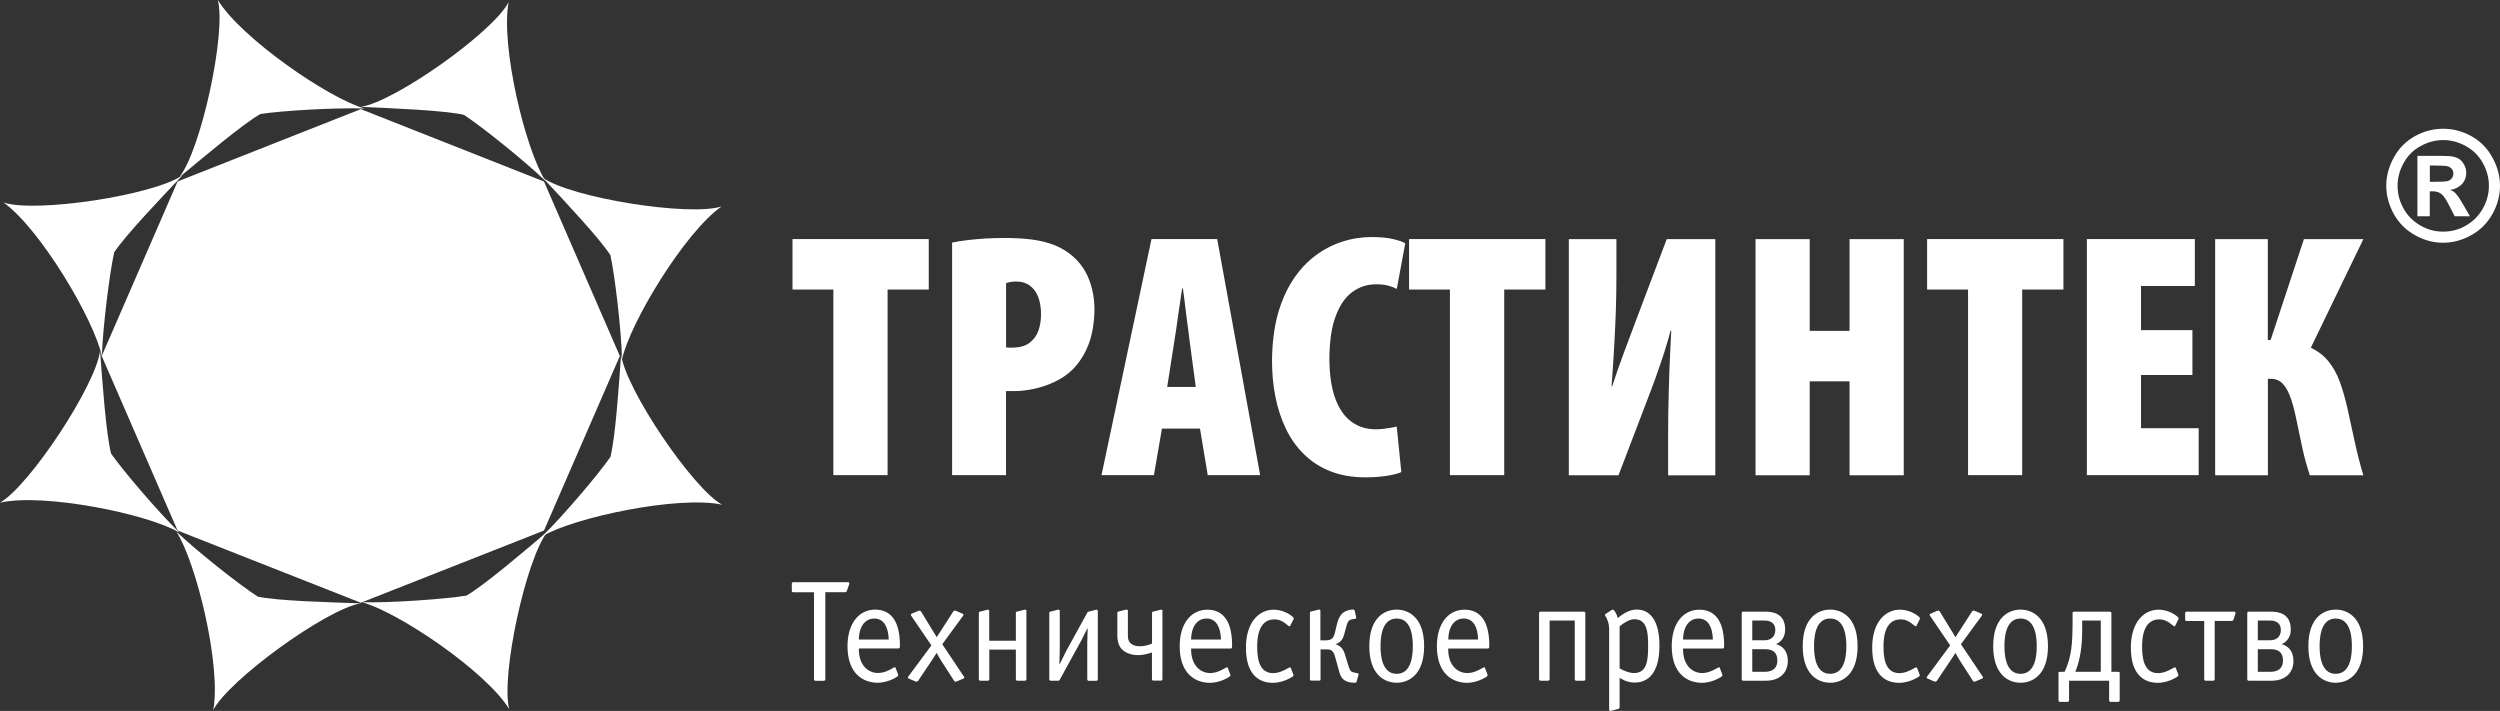 <svg width="320" height="91" viewBox="0 0 320 91" fill="none" xmlns="http://www.w3.org/2000/svg" xmlns:xlink="http://www.w3.org/1999/xlink">
	<rect x="0" y="0" width="320" height="91" fill="#333333" stroke="none"/>
	<desc>
			Created with Pixso.
	</desc>
	<defs/>
	<path id="logo" d="M46.34 77.09C50.16 77.18 57.08 76.67 59.68 76.24L59.63 76.28C61.87 75.02 67.05 70.6 70.1 68.02C67.32 71.49 64.07 86.58 65.18 90.76C62.18 85.91 50.96 78.32 46.34 77.09L46.34 77.09ZM79.62 46C79.53 42.17 78.7 35.27 78.14 32.7L78.19 32.75C76.83 30.58 72.17 25.64 69.45 22.73C73.05 25.32 88.26 27.76 92.37 26.42C87.67 29.69 80.63 41.32 79.62 46L79.62 46ZM46.67 13.89C42.85 13.76 35.94 14.18 33.35 14.59L33.4 14.55C31.17 15.79 25.99 20.17 22.93 22.71C25.72 19.26 28.99 4.19 27.88 0C30.87 4.88 42.07 12.6 46.67 13.89ZM22.97 68.17C20.23 65.51 15.74 60.24 14.24 58.09L14.24 58.14C13.58 55.67 13.1 48.88 12.81 44.9C12.28 49.32 3.76 62.21 0 64.34C5.57 63.08 18.85 65.75 22.97 68.17Z" fill="#FFFFFF" fill-opacity="1" fill-rule="evenodd"/>
	<path id="logo" d="M46.18 13.97L69.63 23.23L79.34 45.57L69.63 67.91L46.18 77.15L22.73 67.91L13.02 45.57L22.73 23.23L46.18 13.97ZM106.67 60.82L113.61 60.82L113.61 37.06L118.88 37.06L118.88 30.6L101.44 30.6L101.44 37.06L106.67 37.06L106.67 60.82ZM309.12 17.42C308 18.04 307.08 18.94 306.44 20.11C305.78 21.28 305.44 22.51 305.44 23.77C305.44 25.04 305.78 26.25 306.41 27.4C307.06 28.55 307.95 29.45 309.1 30.09C310.25 30.74 311.45 31.07 312.72 31.07C313.99 31.07 315.19 30.74 316.34 30.09C317.49 29.45 318.38 28.55 319.03 27.4C319.67 26.25 320 25.04 320 23.77C320 22.51 319.66 21.28 319 20.11C318.36 18.94 317.45 18.05 316.32 17.42C315.17 16.79 313.96 16.48 312.72 16.48C311.48 16.48 310.27 16.79 309.12 17.42ZM315.6 18.69C316.53 19.18 317.25 19.89 317.78 20.83C318.31 21.76 318.58 22.76 318.58 23.77C318.58 24.79 318.33 25.76 317.8 26.7C317.28 27.62 316.56 28.34 315.64 28.87C314.73 29.4 313.76 29.65 312.73 29.65C311.7 29.65 310.74 29.4 309.82 28.87C308.89 28.34 308.17 27.62 307.66 26.7C307.14 25.77 306.89 24.81 306.89 23.77C306.89 22.74 307.16 21.76 307.69 20.83C308.21 19.89 308.93 19.18 309.85 18.69C310.78 18.18 311.74 17.93 312.73 17.93C313.72 17.93 314.7 18.18 315.61 18.69L315.6 18.69ZM311.01 27.68L309.43 27.68L309.43 19.95L310.99 19.95C312.47 19.95 313.28 19.95 313.46 19.98C313.99 20.01 314.37 20.13 314.67 20.29C314.96 20.44 315.19 20.7 315.38 21.03C315.58 21.36 315.68 21.73 315.68 22.14C315.68 22.69 315.5 23.17 315.13 23.57C314.76 23.95 314.26 24.21 313.62 24.31C313.85 24.39 314.02 24.49 314.14 24.58C314.27 24.7 314.45 24.89 314.67 25.18C314.73 25.26 314.92 25.58 315.25 26.12L316.15 27.68L314.2 27.68L313.56 26.43C313.13 25.57 312.78 25.04 312.49 24.83C312.22 24.61 311.85 24.49 311.42 24.49L311.01 24.49L311.01 27.68ZM311.01 21.19L311.65 21.19C312.53 21.19 313.1 21.22 313.33 21.3C313.54 21.36 313.72 21.48 313.85 21.65C313.97 21.81 314.03 22 314.03 22.22C314.03 22.43 313.97 22.62 313.84 22.8C313.72 22.98 313.55 23.09 313.33 23.17C313.12 23.23 312.56 23.27 311.66 23.27L311.02 23.27L311.02 21.19L311.01 21.19ZM283.54 30.61L283.54 60.83L290.29 60.83L290.29 48.49L290.7 48.49C291.32 48.49 291.83 48.72 292.23 49.16C292.64 49.61 292.97 50.23 293.25 51.06C293.53 51.89 293.78 52.89 294.01 54.06C294.24 55.2 294.48 56.34 294.73 57.48C294.98 58.61 295.29 59.73 295.66 60.83L302.51 60.83C302.08 59.42 301.72 57.99 301.41 56.56C301.1 55.12 300.78 53.66 300.45 52.17C300.17 50.95 299.85 49.84 299.49 48.85C299.12 47.86 298.65 47 298.06 46.28C297.48 45.54 296.72 44.96 295.79 44.5L302.51 30.61L294.9 30.61L290.64 43.52L290.28 43.52L290.28 30.61L283.53 30.61L283.54 30.61ZM280.63 42.26L274.05 42.26L274.05 36.61L280.94 36.61L280.94 30.6L267.12 30.6L267.12 60.82L281.43 60.82L281.43 54.81L274.05 54.81L274.05 48L280.63 48L280.63 42.26ZM251.91 60.82L258.84 60.82L258.84 37.06L264.12 37.06L264.12 30.6L246.67 30.6L246.67 37.06L251.91 37.06L251.91 60.82ZM224.71 30.61L224.71 60.83L231.64 60.83L231.64 48.81L236.74 48.81L236.74 60.83L243.68 60.83L243.68 30.61L236.74 30.61L236.74 42.35L231.64 42.35L231.64 30.61L224.71 30.61ZM200.81 30.61L200.81 60.83L207.17 60.83L211.06 50.65C211.29 50.06 211.53 49.4 211.8 48.68C212.06 47.95 212.32 47.22 212.58 46.45C212.85 45.68 213.08 44.95 213.29 44.24C213.51 43.53 213.7 42.88 213.83 42.32L213.92 42.32C213.88 43.19 213.82 44.29 213.76 45.61C213.7 46.92 213.64 48.44 213.6 50.13C213.55 51.82 213.52 53.66 213.52 55.64L213.52 60.84L219.56 60.84L219.56 30.61L213.34 30.61L209.32 41.24C209.13 41.74 208.92 42.32 208.66 43.01C208.4 43.69 208.13 44.43 207.84 45.19C207.56 45.97 207.3 46.71 207.03 47.45C206.77 48.19 206.55 48.85 206.36 49.44L206.28 49.44C206.32 48.81 206.38 48.01 206.45 47.03C206.51 46.04 206.59 44.93 206.65 43.69C206.72 42.45 206.78 41.14 206.83 39.74C206.87 38.35 206.9 36.94 206.9 35.51L206.9 30.61L200.82 30.61L200.81 30.61ZM192.54 60.82L192.54 37.06L197.81 37.06L197.81 30.6L180.36 30.6L180.36 37.06L185.59 37.06L185.59 60.82L192.54 60.82ZM178.8 54.59C178.56 54.65 178.28 54.71 177.97 54.76C177.67 54.81 177.36 54.86 177.03 54.9C176.7 54.93 176.4 54.95 176.11 54.95C174.94 54.96 173.91 54.64 173.02 54.01C172.13 53.37 171.43 52.38 170.93 51.05C170.43 49.71 170.17 47.99 170.16 45.89C170.18 43.66 170.44 41.84 170.98 40.44C171.5 39.04 172.22 38.01 173.12 37.36C174.03 36.7 175.05 36.38 176.2 36.39C176.78 36.39 177.27 36.45 177.68 36.56C178.09 36.67 178.47 36.81 178.79 36.98L179.87 31.15C179.57 30.95 179.06 30.78 178.35 30.61C177.62 30.43 176.71 30.35 175.62 30.34C174.35 30.34 173.09 30.52 171.86 30.92C170.64 31.3 169.47 31.9 168.39 32.71C167.3 33.52 166.34 34.55 165.51 35.8C164.68 37.06 164.03 38.55 163.54 40.28C163.08 42.01 162.83 43.99 162.82 46.22C162.82 47.8 162.96 49.32 163.25 50.78C163.54 52.24 163.98 53.6 164.58 54.85C165.17 56.1 165.95 57.19 166.89 58.12C167.83 59.06 168.95 59.79 170.26 60.31C171.56 60.83 173.06 61.1 174.77 61.1C175.82 61.1 176.76 61.02 177.55 60.9C178.35 60.77 178.96 60.61 179.37 60.43L178.78 54.6L178.8 54.59ZM149.4 49.53L150.3 43.79C150.36 43.38 150.44 42.87 150.53 42.3C150.61 41.72 150.7 41.11 150.79 40.45C150.88 39.82 150.98 39.18 151.07 38.56C151.15 37.95 151.24 37.41 151.32 36.92L151.41 36.92C151.47 37.4 151.55 37.95 151.63 38.56C151.7 39.16 151.78 39.78 151.86 40.43C151.95 41.07 152.03 41.68 152.1 42.26C152.17 42.85 152.23 43.35 152.29 43.79L153.06 49.53L149.39 49.53L149.4 49.53ZM153.6 54.86L154.59 60.82L161.3 60.82L155.8 30.6L147.39 30.6L140.99 60.82L147.7 60.82L148.73 54.86L153.61 54.86L153.6 54.86ZM128.77 36.26C128.93 36.19 129.12 36.13 129.35 36.09C129.57 36.06 129.8 36.03 130.03 36.03C130.78 36.03 131.38 36.23 131.86 36.59C132.34 36.95 132.69 37.45 132.92 38.08C133.14 38.7 133.25 39.43 133.25 40.25C133.25 41 133.14 41.68 132.92 42.32C132.69 42.96 132.3 43.49 131.77 43.89C131.23 44.29 130.5 44.49 129.59 44.5C129.45 44.5 129.32 44.5 129.19 44.5C129.05 44.5 128.92 44.49 128.78 44.47L128.78 36.26L128.77 36.26ZM128.77 60.82L128.77 50.06L129.8 50.06C130.59 50.06 131.43 49.97 132.32 49.78C133.22 49.59 134.09 49.3 134.94 48.9C135.8 48.5 136.56 48 137.22 47.37C138.1 46.5 138.81 45.42 139.31 44.15C139.81 42.87 140.07 41.35 140.09 39.62C140.09 38.77 140 37.93 139.81 37.11C139.62 36.29 139.33 35.5 138.93 34.78C138.53 34.05 138 33.41 137.36 32.84C136.64 32.21 135.84 31.72 134.95 31.37C134.06 31.03 133.09 30.78 132.01 30.65C130.94 30.52 129.77 30.46 128.5 30.46C127.7 30.46 126.91 30.49 126.13 30.53C125.34 30.58 124.58 30.65 123.86 30.73C123.13 30.82 122.48 30.92 121.87 31.05L121.87 60.82L128.77 60.82Z" fill="#FFFFFF" fill-opacity="1" fill-rule="evenodd"/>
	<path id="logo" d="M105.64 75.8L108.13 75.8C108.32 75.8 108.37 75.72 108.41 75.6L108.69 74.8C108.7 74.74 108.79 74.52 108.51 74.52L101.56 74.52C101.37 74.52 101.35 74.63 101.35 74.74L101.35 75.59C101.35 75.7 101.36 75.81 101.56 75.81L104.19 75.81L104.19 86.91C104.19 87.03 104.2 87.14 104.4 87.14L105.43 87.14C105.62 87.14 105.64 87.03 105.64 86.91L105.64 75.8ZM13.04 45.61C13.16 41.78 14.04 34.9 14.61 32.33L14.57 32.37C15.95 30.22 20.65 25.31 23.38 22.42C19.77 24.98 4.54 27.3 0.45 25.92C5.11 29.23 12.07 40.92 13.04 45.61L13.04 45.61ZM69.82 23.16C67.05 20.5 61.61 16.16 59.41 14.72L59.47 14.72C56.97 14.12 50.18 13.86 46.19 13.68C50.57 13.01 63.12 4.11 65.1 0.28C64.06 5.88 67.24 19.11 69.81 23.15L69.82 23.16ZM69.38 68.67C72.13 65.98 76.61 60.69 78.11 58.52L78.11 58.58C78.77 56.11 79.22 49.34 79.5 45.38C80.05 49.77 88.65 62.52 92.43 64.6C86.83 63.4 73.49 66.21 69.37 68.66L69.38 68.67ZM22.56 68.03C25.32 70.66 30.76 74.94 32.97 76.35L32.91 76.35C35.4 76.92 42.19 77.09 46.17 77.23C41.79 77.95 29.28 87.03 27.3 90.88C28.34 85.25 25.15 72.05 22.57 68.03L22.56 68.03ZM109.93 81.86C109.97 79.89 110.96 79.17 111.9 79.17C112.48 79.17 113.12 79.41 113.46 80.29C113.75 80.99 113.75 81.73 113.75 81.86L109.93 81.86L109.93 81.86ZM114.64 85.51L114.96 86.34C114.96 86.34 114.97 86.41 114.97 86.45C114.97 86.52 114.87 86.63 114.32 86.91C113.81 87.14 113.12 87.39 112.33 87.39C110.6 87.39 108.48 86.34 108.48 82.71C108.48 79.73 110 78.03 112.01 78.03C113.49 78.03 115.19 78.82 115.19 82.6L115.19 82.69C115.19 82.95 115.11 83 115 83L109.93 83L109.93 83.09C109.93 85.22 111.18 86.14 112.37 86.14C113.09 86.14 113.73 85.85 114.31 85.5C114.37 85.46 114.45 85.42 114.52 85.41L114.56 85.41C114.56 85.41 114.63 85.42 114.65 85.5L114.64 85.51ZM122.11 87.11C122.15 87.16 122.2 87.26 122.32 87.26C122.36 87.26 122.43 87.24 122.46 87.22L123.33 86.85C123.42 86.81 123.43 86.76 123.43 86.72C123.43 86.68 123.42 86.65 123.36 86.57L120.61 82.46L123.26 78.84C123.38 78.65 123.32 78.6 123.18 78.54L122.37 78.19C122.29 78.16 122.27 78.16 122.21 78.16C122.07 78.16 122.04 78.24 122 78.3L119.9 81.56L117.91 78.3C117.85 78.23 117.78 78.1 117.55 78.19L117.34 78.28L116.72 78.54C116.63 78.58 116.58 78.63 116.58 78.69C116.58 78.73 116.6 78.76 116.65 78.84L119.22 82.61L116.28 86.57C116.28 86.57 116.21 86.66 116.21 86.74C116.21 86.81 116.26 86.83 116.31 86.85L117.16 87.22C117.39 87.31 117.49 87.18 117.53 87.13L119.26 84.55C119.49 84.2 119.59 84.05 119.9 83.57C120.05 83.9 120.23 84.19 120.46 84.55L122.1 87.11L122.11 87.11ZM126.62 83.15L130.03 83.15L130.03 86.91C130.03 87.11 130.13 87.13 130.24 87.13L131.16 87.13C131.35 87.13 131.38 87.02 131.38 86.91L131.38 78.2C131.38 78.2 131.38 78.04 131.25 78.04C131.24 78.04 131.18 78.04 131.11 78.05L130.16 78.29C130.08 78.3 130.03 78.36 130.03 78.51L130.03 82.01L126.62 82.01L126.62 78.2C126.62 78.2 126.62 78.04 126.5 78.04C126.48 78.04 126.42 78.04 126.36 78.05L125.8 78.2L125.41 78.29C125.34 78.3 125.29 78.36 125.29 78.51L125.29 86.91C125.29 87.02 125.3 87.13 125.5 87.13L126.42 87.13C126.61 87.13 126.63 87.02 126.63 86.91L126.63 83.15L126.62 83.15ZM134.3 86.91C134.3 87.02 134.32 87.13 134.52 87.13L135.43 87.13C135.51 87.13 135.57 87.13 135.63 87.04L138.33 82.12C138.36 82.07 138.64 81.55 139.17 80.45L139.22 80.45L139.17 82.23L139.17 86.91C139.17 87.12 139.27 87.14 139.39 87.14L140.3 87.14C140.41 87.14 140.52 87.12 140.52 86.91L140.52 78.21C140.52 78.21 140.52 78.04 140.39 78.04C140.38 78.04 140.32 78.04 140.25 78.06L139.3 78.3C139.23 78.31 139.21 78.35 139.19 78.39L136.49 83.3C136.37 83.54 136.21 83.84 135.65 84.99L135.6 84.99L135.65 83.19L135.65 78.2C135.65 78.2 135.65 78.04 135.52 78.04C135.51 78.04 135.45 78.04 135.38 78.05L134.82 78.2L134.43 78.29C134.36 78.3 134.31 78.36 134.31 78.51L134.31 86.91L134.3 86.91ZM148.81 78.2C148.81 78.2 148.81 78.04 148.68 78.04C148.67 78.04 148.61 78.04 148.54 78.05L147.59 78.29C147.51 78.3 147.46 78.36 147.46 78.51L147.46 82.38C146.88 82.61 146.42 82.72 145.87 82.72C145.64 82.72 144.37 82.71 144.37 81.42L144.37 78.19C144.37 78.19 144.37 78.03 144.24 78.03C144.23 78.03 144.17 78.03 144.1 78.04L143.14 78.28C143.07 78.3 143.02 78.36 143.02 78.5L143.02 81.26C143.02 81.8 143.06 82.46 143.53 83.03C144.03 83.61 144.91 83.86 145.68 83.86C146.3 83.86 146.92 83.7 147.45 83.51L147.45 86.9C147.45 87.01 147.46 87.12 147.66 87.12L148.58 87.12C148.77 87.12 148.79 87.01 148.79 86.9L148.79 78.19L148.81 78.2ZM152.46 81.86C152.5 79.89 153.49 79.17 154.42 79.17C155.01 79.17 155.64 79.41 155.99 80.29C156.28 80.99 156.28 81.73 156.28 81.86L152.46 81.86L152.46 81.86ZM157.17 85.51C157.16 85.43 157.1 85.42 157.08 85.42L157.05 85.42C156.97 85.43 156.91 85.47 156.83 85.51C156.25 85.85 155.61 86.15 154.89 86.15C153.71 86.15 152.46 85.23 152.46 83.1L152.46 83.01L157.52 83.01C157.64 83.01 157.71 82.95 157.71 82.69L157.71 82.61C157.71 78.83 156.02 78.04 154.54 78.04C152.52 78.04 151 79.73 151 82.72C151 86.34 153.12 87.4 154.85 87.4C155.65 87.4 156.34 87.16 156.85 86.91C157.39 86.64 157.5 86.53 157.5 86.46C157.5 86.42 157.5 86.38 157.48 86.34L157.16 85.51L157.17 85.51ZM165.57 79.27C165.62 79.18 165.66 79.08 165.29 78.81C164.6 78.29 163.77 78.04 163.01 78.04C161.23 78.04 159.48 79.55 159.48 82.9C159.48 86.53 161.32 87.4 162.92 87.4C163.71 87.4 164.4 87.16 164.91 86.91C165.46 86.64 165.57 86.53 165.57 86.46C165.57 86.42 165.57 86.38 165.55 86.34L165.23 85.51C165.22 85.44 165.16 85.42 165.14 85.42L165.11 85.42C165.03 85.44 164.97 85.48 164.89 85.51C164.31 85.85 163.66 86.16 162.95 86.16C161.08 86.16 160.92 84.1 160.92 82.72C160.92 81.91 160.98 79.28 163.12 79.28C163.79 79.28 164.23 79.54 164.85 80.05C164.94 80.12 164.99 80.17 165.06 80.17C165.11 80.17 165.14 80.14 165.15 80.1L165.57 79.27ZM168.84 87.13C169.03 87.13 169.03 87 169.03 86.98L169.03 83.12L169.81 83.12C170.34 83.12 170.67 83.23 170.9 84.1L171.26 85.4C171.49 86.25 171.61 86.89 172.33 87.2C172.52 87.29 172.86 87.39 173.4 87.39C173.49 87.39 173.62 87.39 173.65 87.24L173.88 86.41C173.95 86.17 173.83 86.17 173.66 86.15L173.45 86.11C173.17 86.06 173.03 86 172.94 85.93C172.81 85.82 172.71 85.56 172.66 85.41L172.11 83.64C172 83.3 171.74 82.69 170.95 82.46C171.76 82.21 171.99 81.51 172.11 81.01L172.3 80.28C172.44 79.76 172.53 79.62 172.57 79.56C172.73 79.33 172.92 79.3 173.12 79.26L173.36 79.22C173.46 79.21 173.64 79.21 173.59 79L173.4 78.17C173.36 78.04 173.26 78.02 173.17 78.02C172.94 78.02 172.52 78.11 172.29 78.21C171.51 78.54 171.26 79.35 171.1 80.01L170.87 80.97C170.72 81.65 170.41 81.96 169.78 81.96L169.01 81.96L169.01 78.19C169.01 78.19 169.01 78.02 168.89 78.02C168.87 78.02 168.81 78.02 168.75 78.04L168.15 78.19L167.79 78.27C167.72 78.29 167.67 78.35 167.67 78.5L167.67 86.97C167.67 86.97 167.67 87.12 167.86 87.12L168.81 87.12L168.84 87.13ZM178.78 78.03C177.26 78.03 175.27 79.02 175.27 82.71C175.27 86.4 177.26 87.39 178.78 87.39C180.29 87.39 182.29 86.4 182.29 82.71C182.29 79.02 180.29 78.03 178.78 78.03ZM178.78 79.17C180.75 79.17 180.84 81.75 180.84 82.71C180.84 83.67 180.75 86.25 178.78 86.25C176.8 86.25 176.71 83.67 176.71 82.71C176.71 81.75 176.8 79.17 178.78 79.17ZM185.38 81.86C185.42 79.89 186.4 79.17 187.34 79.17C187.93 79.17 188.56 79.41 188.91 80.29C189.19 80.99 189.19 81.73 189.19 81.86L185.38 81.86L185.38 81.86ZM190.09 85.51C190.07 85.43 190.01 85.42 190 85.42L189.96 85.42C189.89 85.43 189.82 85.47 189.75 85.51C189.16 85.85 188.53 86.15 187.81 86.15C186.62 86.15 185.37 85.23 185.37 83.1L185.37 83.01L190.44 83.01C190.56 83.01 190.63 82.95 190.63 82.69L190.63 82.61C190.63 78.83 188.93 78.04 187.45 78.04C185.44 78.04 183.92 79.73 183.92 82.72C183.92 86.34 186.04 87.4 187.77 87.4C188.56 87.4 189.25 87.16 189.76 86.91C190.31 86.64 190.41 86.53 190.41 86.46C190.41 86.42 190.41 86.38 190.4 86.34L190.08 85.51L190.09 85.51ZM198.35 79.43L201.57 79.43L201.57 86.91C201.57 87.11 201.68 87.13 201.79 87.13L202.71 87.13C202.81 87.13 202.92 87.12 202.92 86.91L202.92 78.51C202.92 78.4 202.91 78.29 202.71 78.29L197.22 78.29C197.11 78.29 197 78.3 197 78.51L197 86.91C197 87.02 197.02 87.13 197.22 87.13L198.13 87.13C198.33 87.13 198.35 87.02 198.35 86.91L198.35 79.43ZM205.97 90.79C205.97 91.07 206.2 90.99 206.33 90.96L207.17 90.73C207.31 90.7 207.31 90.55 207.31 90.51L207.31 86.75C207.53 86.9 208.24 87.37 209.24 87.37C210.35 87.37 212.41 86.84 212.41 82.64C212.41 78.44 210.4 78.02 209.52 78.02C208.53 78.02 207.7 78.61 207.21 79L207.07 79.11C206.98 78.74 206.8 78.34 206.59 78.12C206.47 77.99 206.38 78.03 206.29 78.08L205.53 78.58C205.53 78.58 205.44 78.62 205.44 78.7C205.44 78.78 205.49 78.85 205.56 78.96C205.97 79.72 205.97 80.29 205.97 80.68L205.97 90.79ZM207.31 80.17C207.77 79.79 208.53 79.26 209.21 79.26C210.83 79.26 210.96 80.95 210.96 82.61C210.96 84.42 210.87 86.15 209.16 86.15C208.53 86.15 207.77 85.84 207.31 85.54L207.31 80.17ZM215.43 81.86C215.47 79.89 216.45 79.17 217.39 79.17C217.98 79.17 218.61 79.41 218.96 80.29C219.24 80.99 219.24 81.73 219.24 81.86L215.43 81.86L215.43 81.86ZM220.15 85.51C220.13 85.43 220.07 85.42 220.06 85.42L220.02 85.42C219.95 85.43 219.88 85.47 219.81 85.51C219.22 85.85 218.58 86.15 217.87 86.15C216.68 86.15 215.43 85.23 215.43 83.1L215.43 83.01L220.49 83.01C220.62 83.01 220.69 82.95 220.69 82.69L220.69 82.61C220.69 78.83 218.99 78.04 217.51 78.04C215.5 78.04 213.98 79.73 213.98 82.72C213.98 86.34 216.1 87.4 217.83 87.4C218.62 87.4 219.31 87.16 219.82 86.91C220.37 86.64 220.47 86.53 220.47 86.46C220.47 86.42 220.47 86.38 220.46 86.34L220.14 85.51L220.15 85.51ZM226.04 87.13C227.78 87.13 228.84 86.14 228.84 84.59C228.84 83.33 228.17 82.67 227.34 82.45C228.03 82.15 228.5 81.51 228.5 80.57C228.5 78.49 226.88 78.29 225.94 78.29L223.15 78.29C223.05 78.29 222.94 78.3 222.94 78.51L222.94 86.91C222.94 87.02 222.95 87.13 223.15 87.13L226.04 87.13ZM224.29 79.43L225.86 79.43C226.69 79.43 227.24 79.82 227.24 80.63C227.24 81.43 226.73 81.95 225.91 81.95L224.29 81.95L224.29 79.43ZM224.29 83.1L225.95 83.1C226.55 83.1 227.5 83.24 227.5 84.55C227.5 85.99 226.16 85.99 225.95 85.99L224.29 85.99L224.29 83.1ZM234.26 78.03C232.74 78.03 230.75 79.02 230.75 82.71C230.75 86.4 232.74 87.39 234.26 87.39C235.79 87.39 237.77 86.4 237.77 82.71C237.77 79.02 235.78 78.03 234.26 78.03ZM234.26 79.17C236.24 79.17 236.33 81.75 236.33 82.71C236.33 83.67 236.24 86.25 234.26 86.25C232.28 86.25 232.2 83.67 232.2 82.71C232.2 81.75 232.28 79.17 234.26 79.17ZM245.73 79.27C245.79 79.18 245.82 79.08 245.45 78.81C244.76 78.29 243.94 78.04 243.17 78.04C241.39 78.04 239.64 79.55 239.64 82.9C239.64 86.53 241.48 87.4 243.08 87.4C243.88 87.4 244.56 87.16 245.07 86.91C245.62 86.64 245.73 86.53 245.73 86.46C245.73 86.42 245.73 86.38 245.71 86.34L245.39 85.51C245.38 85.44 245.32 85.42 245.3 85.42L245.27 85.42C245.19 85.44 245.13 85.48 245.05 85.51C244.47 85.85 243.82 86.16 243.11 86.16C241.24 86.16 241.09 84.1 241.09 82.72C241.09 81.91 241.14 79.28 243.28 79.28C243.95 79.28 244.39 79.54 245.01 80.05C245.1 80.12 245.15 80.17 245.22 80.17C245.27 80.17 245.3 80.14 245.31 80.1L245.73 79.27ZM252.51 87.11C252.54 87.16 252.6 87.26 252.72 87.26C252.76 87.26 252.82 87.24 252.86 87.22L253.73 86.85C253.82 86.81 253.83 86.76 253.83 86.72C253.83 86.68 253.82 86.65 253.76 86.57L251 82.46L253.65 78.84C253.78 78.65 253.73 78.6 253.59 78.54L252.77 78.19C252.7 78.16 252.67 78.16 252.62 78.16C252.48 78.16 252.44 78.24 252.4 78.3L250.3 81.56L248.31 78.3C248.26 78.23 248.18 78.1 247.95 78.19L247.74 78.28L247.13 78.54C247.04 78.58 246.98 78.63 246.98 78.69C246.98 78.73 247 78.76 247.06 78.84L249.62 82.61L246.69 86.57C246.69 86.57 246.61 86.66 246.61 86.74C246.61 86.81 246.67 86.83 246.72 86.85L247.56 87.22C247.79 87.31 247.89 87.18 247.93 87.13L249.66 84.55C249.89 84.2 250 84.05 250.3 83.57C250.46 83.9 250.63 84.19 250.86 84.55L252.51 87.11ZM258.63 78.03C257.12 78.03 255.13 79.02 255.13 82.71C255.13 86.4 257.12 87.39 258.63 87.39C260.15 87.39 262.14 86.4 262.14 82.71C262.14 79.02 260.15 78.03 258.63 78.03ZM258.63 79.17C260.61 79.17 260.7 81.75 260.7 82.71C260.7 83.67 260.61 86.25 258.63 86.25C256.66 86.25 256.57 83.67 256.57 82.71C256.57 81.75 256.66 79.17 258.63 79.17ZM265.53 78.29C265.25 78.29 265.29 78.42 265.29 78.55L265.29 79.36C265.29 82.47 265.16 84.07 264.27 85.99L263.73 85.99C263.43 85.99 263.49 86.11 263.49 86.23L263.49 89.61C263.49 89.82 263.59 89.84 263.71 89.84L264.62 89.84C264.73 89.84 264.84 89.82 264.84 89.61L264.84 87.13L269.97 87.13L269.97 89.61C269.97 89.82 270.08 89.84 270.19 89.84L271.11 89.84C271.21 89.84 271.32 89.82 271.32 89.61L271.32 86.23C271.32 86.11 271.37 85.99 271.08 85.99L270.26 85.99L270.26 78.55C270.26 78.46 270.28 78.29 270.02 78.29L265.53 78.29ZM268.9 79.43L268.9 85.99L265.64 85.99C266.01 85.08 266.52 83.54 266.52 80.65L266.52 79.43L268.9 79.43ZM278.84 79.27C278.89 79.18 278.93 79.08 278.56 78.81C277.87 78.29 277.04 78.04 276.28 78.04C274.5 78.04 272.75 79.55 272.75 82.9C272.75 86.53 274.59 87.4 276.19 87.4C276.98 87.4 277.67 87.16 278.18 86.91C278.73 86.64 278.83 86.53 278.83 86.46C278.83 86.42 278.83 86.38 278.82 86.34L278.5 85.51C278.49 85.44 278.43 85.42 278.41 85.42L278.38 85.42C278.3 85.44 278.23 85.48 278.16 85.51C277.58 85.85 276.92 86.16 276.22 86.16C274.35 86.16 274.19 84.1 274.19 82.72C274.19 81.91 274.25 79.28 276.38 79.28C277.06 79.28 277.49 79.54 278.12 80.05C278.21 80.12 278.26 80.17 278.33 80.17C278.38 80.17 278.41 80.14 278.42 80.1L278.84 79.27ZM282.14 79.48L282.14 86.91C282.14 87.02 282.15 87.13 282.35 87.13L283.27 87.13C283.46 87.13 283.48 87.02 283.48 86.91L283.48 79.48L285.61 79.48C285.81 79.48 285.86 79.39 285.9 79.28L286.13 78.56C286.14 78.51 286.23 78.29 285.95 78.29L279.91 78.29C279.81 78.29 279.7 78.3 279.7 78.51L279.7 79.27C279.7 79.38 279.72 79.49 279.91 79.49L282.14 79.49L282.14 79.48ZM290.75 87.13C292.5 87.13 293.56 86.14 293.56 84.59C293.56 83.33 292.88 82.67 292.05 82.45C292.74 82.15 293.22 81.51 293.22 80.57C293.22 78.49 291.6 78.29 290.65 78.29L287.86 78.29C287.76 78.29 287.65 78.3 287.65 78.51L287.65 86.91C287.65 87.02 287.66 87.13 287.86 87.13L290.75 87.13ZM289 79.43L290.57 79.43C291.4 79.43 291.95 79.82 291.95 80.63C291.95 81.43 291.44 81.95 290.63 81.95L289 81.95L289 79.43ZM289 83.1L290.66 83.1C291.26 83.1 292.22 83.24 292.22 84.55C292.22 85.99 290.88 85.99 290.66 85.99L289 85.99L289 83.1ZM298.97 78.03C297.46 78.03 295.47 79.02 295.47 82.71C295.47 86.4 297.46 87.39 298.97 87.39C300.49 87.39 302.48 86.4 302.48 82.71C302.48 79.02 300.49 78.03 298.97 78.03ZM298.97 79.17C300.95 79.17 301.04 81.75 301.04 82.71C301.04 83.67 300.95 86.25 298.97 86.25C297 86.25 296.91 83.67 296.91 82.71C296.91 81.75 297 79.17 298.97 79.17Z" fill="#FFFFFF" fill-opacity="1" fill-rule="evenodd"/>
</svg>
